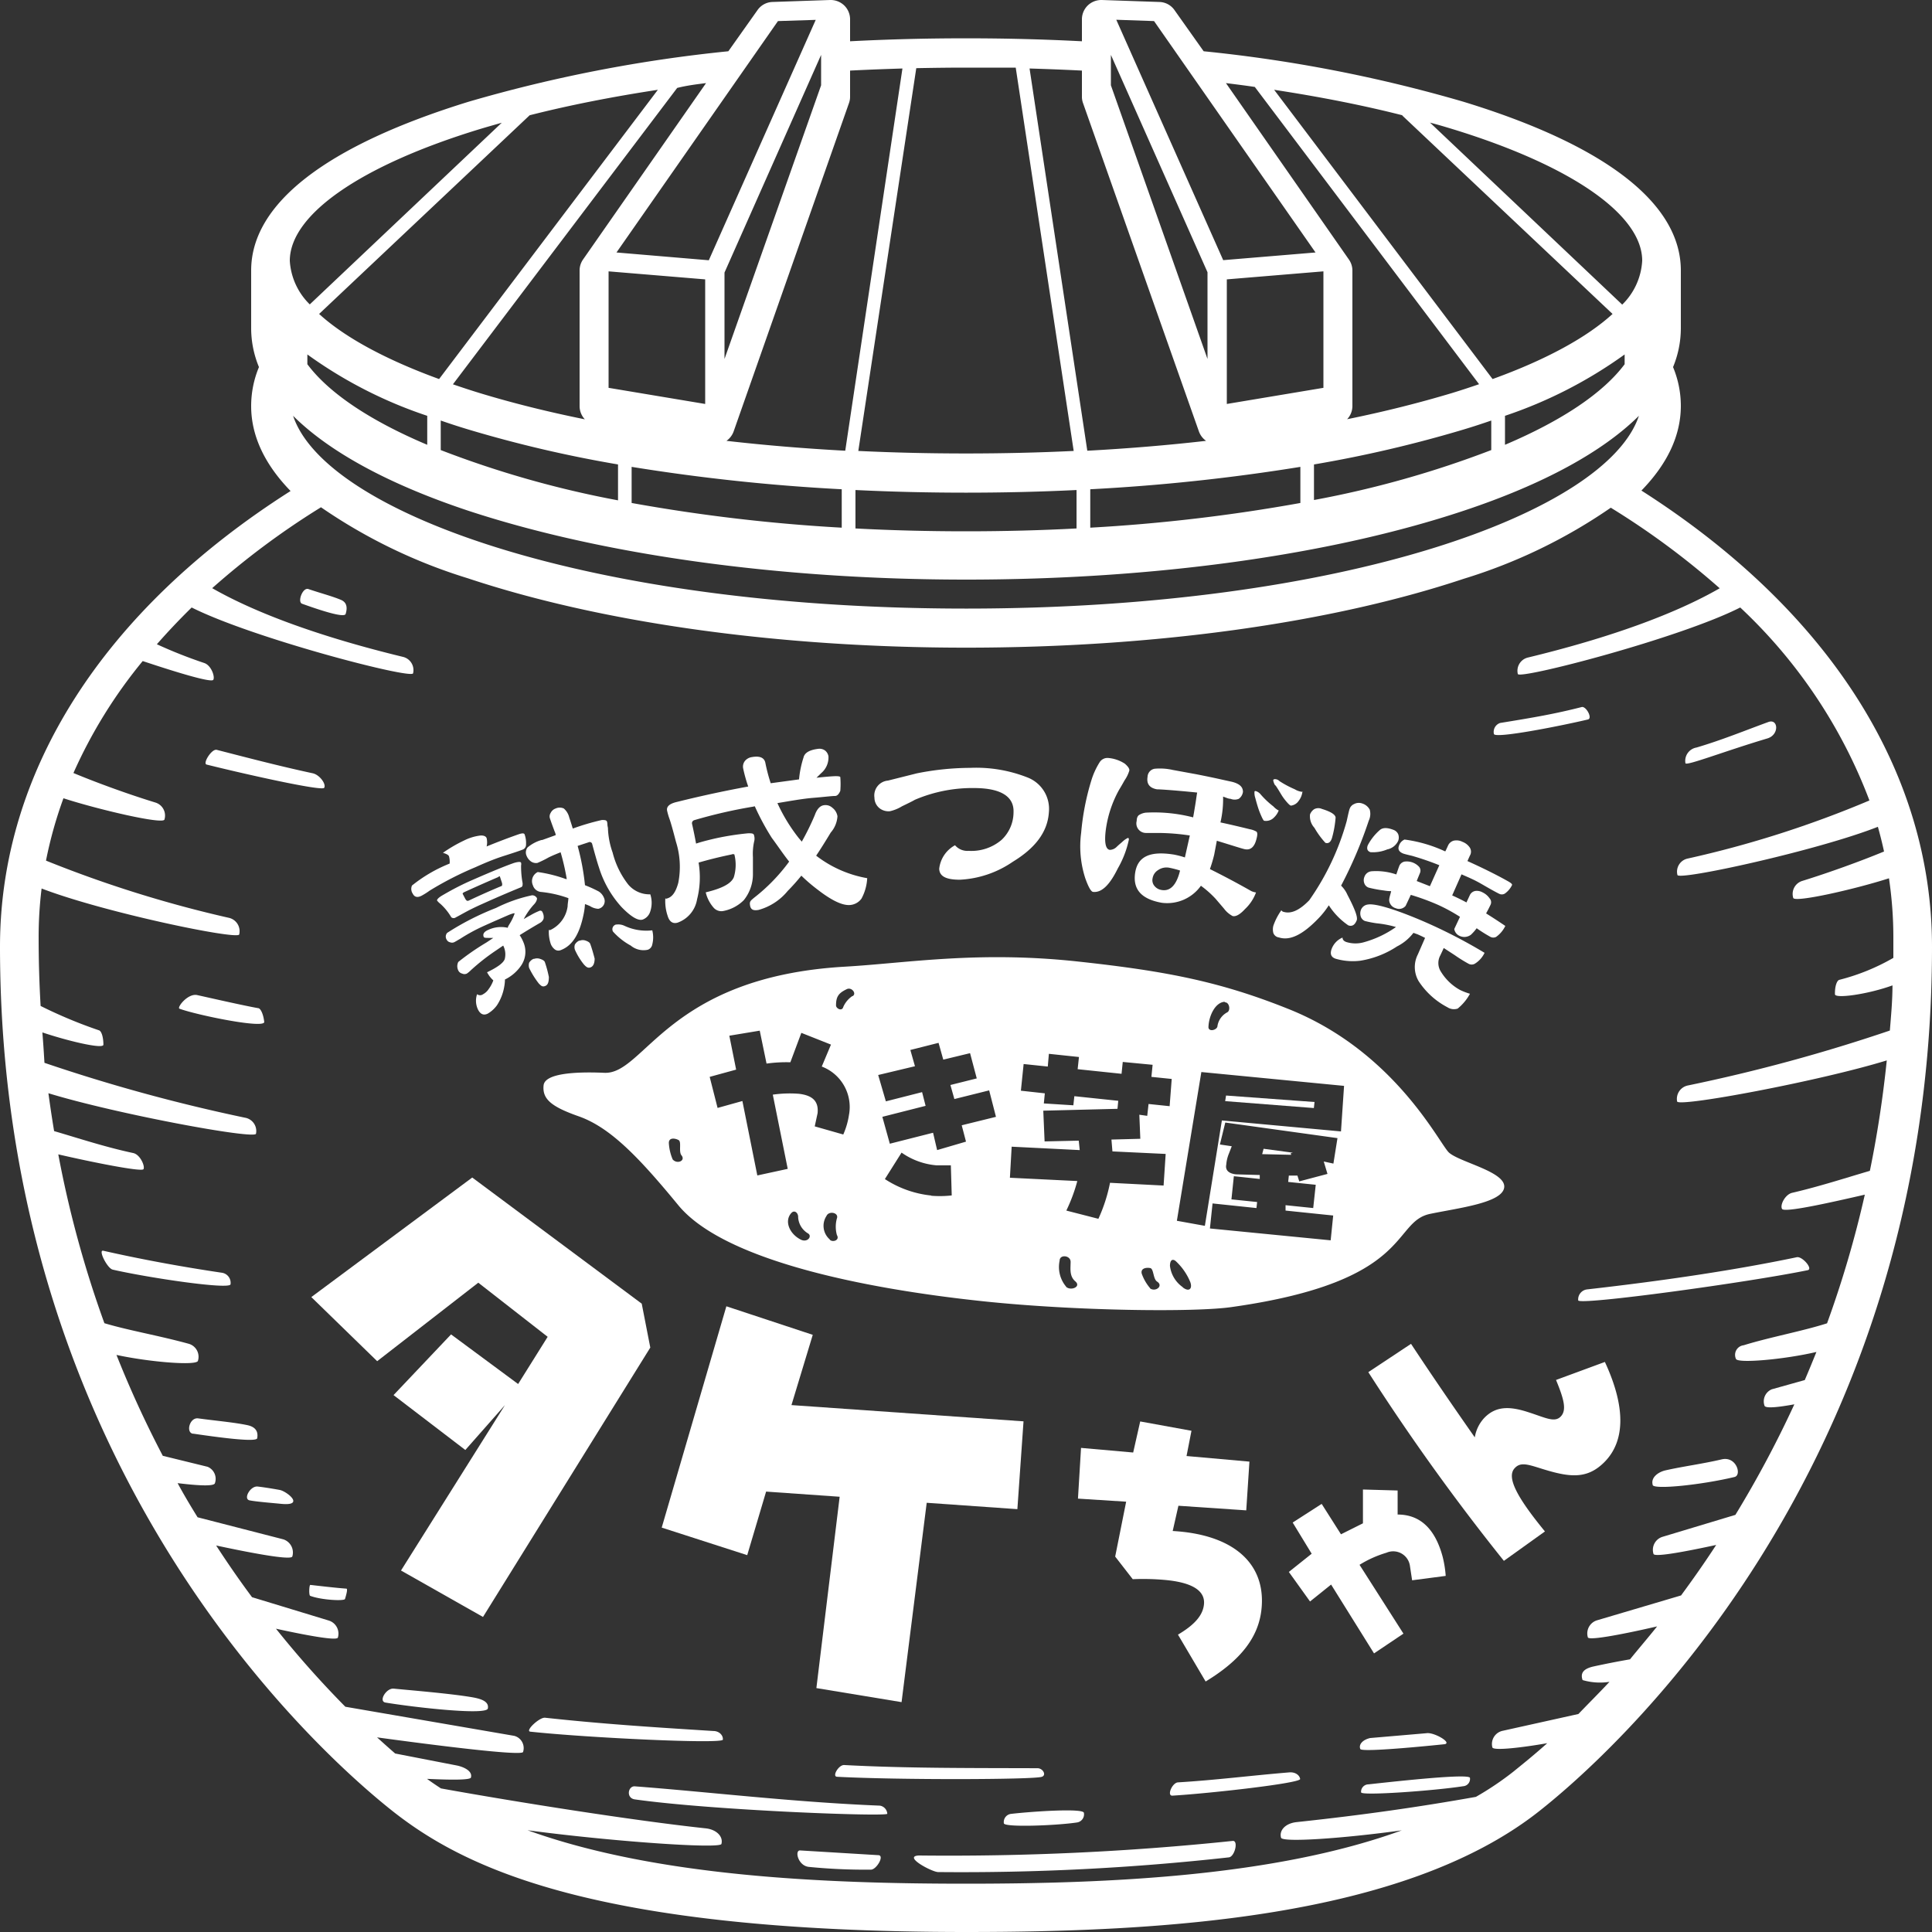 <svg id="レイヤー_1" data-name="レイヤー 1" xmlns="http://www.w3.org/2000/svg" viewBox="0 0 176 176"><rect x="0" y="0" width="176" height="176" fill="#333333" stroke="none"/><defs><style>.cls-1{fill:#fff;}</style></defs><title>logo-mark</title><path class="cls-1" d="M149.53,44.69c2.36-2.43,3.59-5,3.59-7.73a9.22,9.22,0,0,0-.71-3.52,9.26,9.26,0,0,0,.71-3.52V24.64c0-6.1-6.85-11.41-19.8-15.37a131.28,131.28,0,0,0-23.67-4.6L107,.93a1.73,1.73,0,0,0-1.38-.75L100.38,0h-.06A1.78,1.78,0,0,0,99.1.49a1.76,1.76,0,0,0-.54,1.27v2c-3.46-.18-7-.27-10.56-.27s-7.1.09-10.56.27v-2A1.76,1.76,0,0,0,76.9.49,1.78,1.78,0,0,0,75.68,0h-.06L70.34.18A1.73,1.73,0,0,0,69,.93L66.35,4.67a131.28,131.28,0,0,0-23.67,4.6c-12.95,4-19.8,9.27-19.8,15.37v5.28a9.26,9.26,0,0,0,.71,3.52A9.22,9.22,0,0,0,22.88,37c0,2.7,1.23,5.3,3.59,7.73C9.4,55.58,0,70.31,0,86.24c0,48.23,29.88,74.12,35.87,78.83C42.37,170.16,54.16,176,88,176c17.77,0,39.76-1.24,52.13-10.94,6-4.7,35.87-30.59,35.87-78.82C176,70.31,166.6,55.58,149.53,44.69ZM132.29,11.75c10.84,3.32,17.31,7.8,17.31,12a6.06,6.06,0,0,1-1.82,4L130.27,11.17C131,11.36,131.63,11.55,132.29,11.75ZM42.64,46.52c12.14,4,28.25,6.28,45.36,6.28s33.22-2.23,45.36-6.28c7.24-2.41,12.63-5.36,15.94-8.64-2.93,8.79-26.82,17.56-61.3,17.56S29.63,46.67,26.7,37.88C30,41.16,35.4,44.11,42.64,46.52ZM28,33.18v-.89a40.43,40.43,0,0,0,10.92,5.59v2.64C33.67,38.3,29.94,35.78,28,33.18ZM64.24,36.8l-8.8-1.47V24.72l8.8.73Zm12.44,7.77v3.5a157,157,0,0,1-19.14-2.25V42.53A177.45,177.45,0,0,0,76.68,44.57ZM56.3,42.31v3.27A91.46,91.46,0,0,1,40.15,41V38.31c.81.28,1.66.56,2.53.82A114.06,114.06,0,0,0,56.3,42.31Zm21.63,5.83v-3.5q4.95.24,10.07.24t10.07-.24v3.5q-4.86.26-10.07.26T77.93,48.14Zm42.63-12.81-8.8,1.47V25.45l8.8-.73Zm12.76,3.8c.87-.26,1.72-.54,2.53-.82V41a91.46,91.46,0,0,1-16.15,4.55V42.31A114.06,114.06,0,0,0,133.32,39.13Zm-14.86,3.4v3.29a157,157,0,0,1-19.14,2.25v-3.5A177.45,177.45,0,0,0,118.46,42.53Zm18.64-2V37.88A40.79,40.79,0,0,0,148,32.29v.89C146.06,35.78,142.33,38.3,137.1,40.52Zm-9.35-30L146.9,28.6c-2.31,2.11-6,4.15-10.93,5.93L116.07,8.18C120.2,8.81,124.13,9.58,127.75,10.5ZM114.31,7.92,134.74,35c-.79.27-1.6.54-2.45.8-3,.9-6.17,1.7-9.57,2.39a1.75,1.75,0,0,0,.48-1.2V24.64a1.75,1.75,0,0,0-.32-1L111.68,7.57C112.56,7.68,113.44,7.79,114.31,7.92Zm-9.18-6L119.84,23l-8.41.7-9.74-21.9ZM101.2,5l8.8,19.8V32.7L101.2,7.77Zm-2.64,1.4V8.8a1.7,1.7,0,0,0,.1.59l10.56,29.92a1.79,1.79,0,0,0,.65.85c-3.49.4-7.11.7-10.82.9L93.79,6.24C95.4,6.29,97,6.35,98.56,6.43ZM88,6.16c1.52,0,3,0,4.53,0l5.28,34.92q-4.83.23-9.81.23t-9.81-.23L83.47,6.21C85,6.18,86.48,6.16,88,6.16ZM77.34,9.39a1.7,1.7,0,0,0,.1-.59V6.43c1.57-.08,3.16-.14,4.77-.19L77,41.06c-3.71-.2-7.33-.5-10.82-.9a1.79,1.79,0,0,0,.65-.85ZM74.8,7.77,66,32.7V24.83L74.8,5ZM70.87,1.92l3.44-.11-9.74,21.9L56.16,23ZM64.32,7.57,53.12,23.63a1.75,1.75,0,0,0-.32,1V37a1.75,1.75,0,0,0,.48,1.2c-3.41-.69-6.61-1.49-9.57-2.39-.85-.26-1.66-.53-2.45-.8l20.43-27C62.56,7.79,63.44,7.68,64.32,7.57Zm-4.39.61L40,34.53c-4.89-1.78-8.62-3.82-10.93-5.93L48.25,10.5C51.87,9.58,55.8,8.81,59.93,8.18ZM26.4,23.76c0-4.21,6.47-8.69,17.31-12,.66-.2,1.34-.39,2-.58L28.22,27.73A6.06,6.06,0,0,1,26.4,23.76Zm146,66c0,1.39-.13,2.77-.24,4.12a154.69,154.69,0,0,1-18.38,5,1.25,1.25,0,0,0-1,1.46c.12.55,13-1.86,19.1-3.74-.36,3.49-.88,6.85-1.54,10.06-2.22.65-4.58,1.42-7.07,2-.64.14-1.14,1.11-.93,1.47s4.28-.55,7.54-1.3a96.61,96.61,0,0,1-3.44,11.72c-2.25.72-5.21,1.26-7.6,2a.88.88,0,0,0-.7,1.24c.13.43,4.38.06,7.33-.63-.35.87-.7,1.72-1.06,2.56l-3,.84a1.19,1.19,0,0,0-.67,1.49c.07.3,1.46.11,2.72-.12A98.65,98.65,0,0,1,158.09,138l-6.64,2a1.24,1.24,0,0,0-.82,1.56c.11.34,3.4-.32,5.71-.82-1.06,1.63-2.14,3.16-3.2,4.6l-7.67,2.27a1.25,1.25,0,0,0-.82,1.55c.11.33,3.63-.38,6.31-1-.84,1.05-1.66,2-2.47,3-1.15.2-2.27.42-3.32.65-.9.2-1.23.59-1,1.24a5.61,5.61,0,0,0,2.45.16c-1,1.07-1.94,2-2.83,2.93l-6.94,1.54a1.23,1.23,0,0,0-.9,1.5c.08.34,2.84,0,5-.38-1.31,1.17-2.36,2-3.07,2.58a27.78,27.78,0,0,1-3.43,2.31c-5,.89-10.14,1.64-16.34,2.3-1,.11-1.6.74-1.41,1.42.12.45,5.64.07,11-.67C116.17,170.94,101,171.6,88,171.6s-28.28-.66-39.94-4.87c7.44,1,17.53,1.72,17.66,1.25.18-.68-.45-1.31-1.41-1.42-6.55-.7-17.22-2.39-24.14-3.64-.43-.28-.86-.57-1.27-.87,1.92.09,3.93.13,4-.12.16-.57-.58-.94-1.24-1.09L36,159.74q-.75-.65-1.65-1.47c4.54.62,13.19,1.74,13.3,1.33a1.15,1.15,0,0,0-.81-1.47l-15.38-2.65a90.46,90.46,0,0,1-6.32-7.11c2.42.53,5.54,1.14,5.64.81a1.25,1.25,0,0,0-.82-1.55l-7-2.13q-1.64-2.2-3.27-4.71c2.66.57,6.83,1.4,6.94,1a1.26,1.26,0,0,0-.82-1.56L18,138.22c-.62-1-1.22-2-1.82-3.11,1.56.19,3.33.34,3.4,0a1.19,1.19,0,0,0-.67-1.49l-4.08-1a96.63,96.63,0,0,1-4.22-9.19c3,.65,7.29,1,7.42.54a1.23,1.23,0,0,0-.82-1.55c-2.67-.74-5.5-1.22-7.7-1.88a98.33,98.33,0,0,1-4.2-15.38c3.29.76,7.6,1.61,7.76,1.35s-.29-1.33-.93-1.47c-2.54-.54-4.95-1.34-7.21-2-.19-1.13-.36-2.28-.52-3.45,6.13,1.88,18.8,4.23,18.91,3.69a1.23,1.23,0,0,0-1-1.46,156.44,156.44,0,0,1-18.27-5C4,96,3.94,95,3.86,94.05c2.22.75,5.55,1.56,5.56,1.12,0-.67-.17-1.24-.4-1.31A42.68,42.68,0,0,1,3.7,91.64q-.18-3.08-.18-6.28a36,36,0,0,1,.27-4.42c5.71,2.19,17.85,4.7,18,4.19a1.25,1.25,0,0,0-.9-1.51A108.85,108.85,0,0,1,4.19,78.4a38.07,38.07,0,0,1,1.59-5.68c3.08,1,9.05,2.41,9.2,1.94a1.24,1.24,0,0,0-.82-1.55c-2.48-.76-5.28-1.78-7.47-2.69A44.41,44.41,0,0,1,13,60.22c3,1,6.26,2,6.43,1.71s-.19-1.32-.82-1.53a43.27,43.27,0,0,1-4.32-1.71c1-1.14,2.05-2.25,3.17-3.35,5.57,2.8,20,6.55,20.17,6a1.24,1.24,0,0,0-.92-1.5c-7.35-1.78-13.31-3.93-17.38-6.26A71.5,71.5,0,0,1,29,46.36l.24-.15a48.78,48.78,0,0,0,13.38,6.47C54.78,56.73,70.89,59,88,59s33.22-2.23,45.36-6.28a48.5,48.5,0,0,0,13.38-6.47l.24.15a71.34,71.34,0,0,1,9.68,7.19c-4.08,2.35-10.07,4.52-17.47,6.31a1.24,1.24,0,0,0-.92,1.5c.13.53,14.76-3.26,20.26-6.06A46.68,46.68,0,0,1,170.3,72.92a95.92,95.92,0,0,1-16.59,5.3,1.22,1.22,0,0,0-.9,1.49c.13.53,12.77-2.23,18.26-4.39.21.75.4,1.5.56,2.25-2.18.9-5,1.92-7.45,2.68a1.24,1.24,0,0,0-.82,1.55c.14.44,5.54-.77,8.72-1.79a36.74,36.74,0,0,1,.4,5.35c0,.64,0,1.27,0,1.9a19.35,19.35,0,0,1-4.92,2c-.24.06-.42.64-.4,1.31C167.15,91,170.15,90.58,172.39,89.77Zm-21.84,45.51c-.2-.65.47-1.16,1.14-1.32,1.68-.38,3.32-.58,5.12-1,1.36-.34,1.88,1.44,1.19,1.6C155.05,135.26,150.69,135.72,150.55,135.28ZM57.83,163.92c-.82-.12-.62-1.23,0-1.19,6.83.52,14.43,1.44,22.33,1.76a.8.8,0,0,1,.67.74C80.76,165.51,65,164.93,57.83,163.92Zm27.63,6.62c-.55,0-3.26-1.44-1.75-1.51h0a248.61,248.61,0,0,0,28.61-1.33c.51,0,.15,1.44-.37,1.5A219.73,219.73,0,0,1,85.46,170.54ZM48.31,157.75c-.51-.06.83-1.32,1.34-1.27,5.16.56,9.59.85,15.34,1.21.51,0,.9.38.86.79S53.51,158.31,48.31,157.75Zm25.38,12.32c-1-.1-1.32-1.53-.8-1.5L80,169c.62,0-.15,1.32-.66,1.32A51.94,51.94,0,0,1,73.69,170.07Zm33.1-6.49c-.51,0,0-1.17.51-1.21,3.47-.21,6.54-.61,10.14-.91.51-.05.94.22,1,.6S110.28,163.37,106.79,163.58Zm17.2-.3a.68.68,0,0,1,.67-.73c3-.33,9.18-1,9.25-.59a.67.67,0,0,1-.62.76C130.68,163.13,124,163.61,124,163.28Zm-47.72-1.42c-.51,0,.12-1.09.63-1.07,5.63.3,11.25.27,17.61.29.51,0,.86.66.37.79C94,162.12,81.93,162.16,76.27,161.86Zm15.18,4.24a.75.75,0,0,1,.65-.86c2-.23,6.56-.53,6.64-.1a.75.75,0,0,1-.62.88C96.3,166.3,91.51,166.49,91.45,166.1Zm52.32-47.64a.92.92,0,0,1,.82-1c7.33-.83,13.75-1.81,19.09-2.93.5-.11,1.51,1.07,1,1.18C159.29,116.82,143.83,118.94,143.77,118.46ZM16.35,91.89c-.26-.1.76-1.43,1.62-1.24,1.66.37,4.16.94,5.54,1.19.24,0,.49.59.56,1.25S17.88,92.46,16.35,91.89Zm3.4-23.58c2.69.69,5.61,1.46,8.72,2.13.65.13,1.27,1,1.06,1.33s-7.43-1.3-10.71-2.12C18.44,69.56,19.29,68.18,19.75,68.31Zm8.52,77.07c-.15,0-.11-1,0-1,.61.07,2.3.27,3.28.34.15,0,0,.54-.12.94C31.38,145.87,29.27,145.76,28.27,145.38Zm6.85,9.72c-.67-.11.07-1.34.75-1.27,1.29.13,5.37.46,7.28.81.67.13,1.42.36,1.29,1S37.71,155.53,35.12,155.1ZM25.65,137c-.91-.09-2.3-.2-2.91-.32s.06-1.34.74-1.26c.43.05,1.12.15,2,.31C26.12,135.85,27.82,137.2,25.65,137Zm-8.07-6.39c-.67-.1-.31-1.5.47-1.4,1.7.23,3.26.36,4.5.62.67.15,1,.52.88,1.19C23.35,131.42,19.7,130.91,17.58,130.6ZM27.52,55c-.45-.16.05-1.51.57-1.34,1.15.39,2.21.66,3,1,.44.2.6.6.4,1.26C31.4,56.35,28.94,55.51,27.52,55ZM10.27,115.66c-.5-.11-1.36-1.84-.86-1.72,3.18.72,6.81,1.41,10.78,2A.93.93,0,0,1,21,117C20.89,117.5,13.49,116.4,10.27,115.66ZM161,67.27c-3.95,1.18-7.37,2.52-7.46,2.26a1.23,1.23,0,0,1,1-1.43c2.34-.69,4.42-1.55,6.56-2.33C162,65.45,162.11,66.94,161,67.27Zm-37.08,92.06c-.17-.43.24-.85.9-1l5.13-.44c.66-.11,2.33.85,1.67,1C131.62,158.89,124.06,159.69,123.92,159.33Zm12.17-92.47a.86.86,0,0,1,.57-1c3.09-.5,5-.83,7.43-1.45.39-.1,1,1,.58,1.13C142.18,66.13,136.16,67.32,136.09,66.86Z"/><polygon class="cls-1" points="117.58 105.05 117.78 105.01 115.11 104.65 114.98 105.14 117.62 105.2 117.58 105.05"/><polygon class="cls-1" points="119.75 100.39 111.69 99.8 111.61 100.31 119.69 100.94 119.75 100.39"/><path class="cls-1" d="M132,105c-.87-.79-4.89-9.18-14.59-13.07-6.13-2.46-11-3.45-19.14-4.33-9.14-1-15.6.13-21.28.46-16.18.93-18.25,9.83-21.93,9.67-3-.13-5.43.12-5.54,1.14-.13,1.25.7,1.94,3.16,2.81,2.89,1,5.51,3.73,9.11,8.11,4.06,4.94,16.53,7.57,27.85,8.76,8.51.89,19.25,1,22.55.52,16.58-2.33,14.55-7.75,18.09-8.49,2.59-.54,6.6-1,6.75-2.42S133,105.89,132,105Zm-20.4-13.69c.4,0,.52.74.2.91a1.71,1.71,0,0,0-.89,1.23c0,.4-.88.61-.82.06C110.13,92.57,110.68,91.33,111.55,91.26ZM61.28,105.62a4.41,4.41,0,0,1-.35-1.5c0-.54.61-.42.89-.26s0,1,.24,1.36C62.51,105.74,61.68,106.09,61.28,105.62Zm11.64,7.29c-1-.52-1.49-1.67-.84-2.4.3-.34.66,0,.63.4a1.84,1.84,0,0,0,.93,1.47C74,112.65,73.53,113.24,72.92,112.91Zm2.67,0a1.64,1.64,0,0,1-.3-2.14c.21-.49,1.14-.31.95.22a2.83,2.83,0,0,0,0,1.52C76.53,113,75.83,113.2,75.59,112.93Zm1.76-11.42a6.94,6.94,0,0,1-.53,1.86l-2.6-.74.26-1.2c.11-1.08-.45-1.63-1.72-1.77a10.83,10.83,0,0,0-2.36.08l1.36,6.76-2.77.6-1.36-6.78-2.26.63-.72-2.83,2.41-.66-.62-3.09,2.77-.46.62,3A13.15,13.15,0,0,1,72,96.77l1-2.68,2.7,1.07-.84,2A3.94,3.94,0,0,1,77.35,101.51Zm.31-10.76a2.32,2.32,0,0,0-.84,1c-.11.43-.66.15-.66-.14,0-.8.23-1.13,1-1.49C77.6,89.91,78.07,90.53,77.66,90.75Zm7.18,18.18a9.49,9.49,0,0,1-4.23-1.5L82.13,105a6.49,6.49,0,0,0,3.19,1.16l1.3,0,.08,2.74A9.66,9.66,0,0,1,84.84,108.93Zm2.77-6.4L88,104l-2.63.77L85,103.19l-3.94,1-.68-2.45,3.94-1L84,99.49l-3.3.84-.7-2.4,3.35-.8-.42-1.48L85.5,95l.43,1.53,2.44-.59.61,2.3-2.4.6.36,1.28,3.17-.79.62,2.41Zm9.51,14.7a2.78,2.78,0,0,1-.59-2.37c0-.59,1-.49,1,.11s-.13,1.3.43,1.78S97.57,117.62,97.12,117.23Zm7.66.15a4.19,4.19,0,0,1-.77-1.33c-.13-.52.46-.58.78-.51s.25,1,.62,1.23C106,117.13,105.3,117.71,104.78,117.38Zm-.9-13.62-2.63.07.09,1.08,4.85.23L106,108l-4.88-.25a14.61,14.61,0,0,1-1.06,3.28l-2.92-.75a15.09,15.09,0,0,0,1-2.69L92,107.29l.16-2.83,6.2.31-.09-.86-3.11.07-.12-2.8,6.76-.17.07-.73-4-.42-.09.83-2.69-.17.09-.92L93,99.36l.25-2.43,2.2.23L95.55,96l2.74.29-.12,1.11,4,.42.11-1.08L105,97l-.11,1.1,1.85.19-.19,2.48-1.92-.2-.12,1.08-.72-.1Zm3.87,13.52a2.77,2.77,0,0,1-1.17-1.94c0-.48.19-.68.5-.46a5.39,5.39,0,0,1,1.35,1.93C108.64,117.36,108.36,117.74,107.75,117.28ZM121.47,106l-.88-.19.34,1.13-2.57.68-.17-.53h-.78l-.06.58,2.51.26-.23,2.12-2.52-.26,0,.49,4.34.45-.23,2.26-11-1.08.24-2.28,4,.42.06-.55-2.34-.24.22-2.11,2.36.25,0-.36-2.16-.06c-.65-.07-1-.37-.89-.89a3.27,3.27,0,0,1,.24-1l.26-.67-1.08-.16.49-2,10.22,1.42Zm.69-2.93-10.85-1-1.55,9.6-2.55-.46,2.23-13.55,13,1.26Z"/><path class="cls-1" d="M42.27,76.57a4.49,4.49,0,0,1,1.53-.46c.28,0,.46.07.53.24a1.65,1.65,0,0,1,0,.76c1.1-.45,2.06-.81,2.89-1.1q.51-.18.57,0a2.33,2.33,0,0,1,.13.91.48.48,0,0,1-.34.49c-.33.13-.92.32-1.76.59s-1.69.63-2.51,1a30.29,30.29,0,0,0-4.18,2.14,6.09,6.09,0,0,1-.73.46c-.37.19-.64.13-.8-.19a.77.77,0,0,1-.07-.74,13.35,13.35,0,0,1,3.43-2,1.78,1.78,0,0,0-.06-.67c-.05-.12-.24-.22-.55-.31A12.82,12.82,0,0,1,42.27,76.57Zm2.92,6.14a13.48,13.48,0,0,1,3.27-1.15.49.49,0,0,1,.46.27c0,.14-.06.35-.33.62a6.51,6.51,0,0,0-.78,1.09l-.1.19c.2-.12.4-.24.61-.35a6.1,6.1,0,0,1,.86-.42c.1,0,.19,0,.25.16a.92.92,0,0,1,.09.57.71.71,0,0,1-.27.35c-.71.41-1.35.8-1.91,1.15a3.51,3.51,0,0,1,.34.64,2.21,2.21,0,0,1-.18,2.09A3.79,3.79,0,0,1,46,89.23a3.81,3.81,0,0,1-.07.68,4.43,4.43,0,0,1-.66,1.67,2.72,2.72,0,0,1-.84.76c-.37.18-.66.06-.88-.36a1.85,1.85,0,0,1-.09-1.41.46.46,0,0,0,.55,0,1.39,1.39,0,0,0,.5-.46,3,3,0,0,0,.43-.8,2.61,2.61,0,0,1-.57-.74c.94-.45,1.48-.84,1.61-1.2a1.74,1.74,0,0,0-.14-1.23l-.72.49a19.1,19.1,0,0,0-2.23,1.76,2.45,2.45,0,0,1-.36.3.5.5,0,0,1-.43,0,.52.52,0,0,1-.35-.28.87.87,0,0,1,0-.78,22.71,22.71,0,0,1,2.56-1.77l.63-.42h-.4c-.27,0-.42,0-.47-.08-.11-.26,0-.48.43-.66a2.75,2.75,0,0,1,1.76-.18c0-.1.08-.2.13-.3a4.64,4.64,0,0,0,.49-1c0-.06-.19,0-.49.11-.76.33-1.52.66-2.27,1a16.4,16.4,0,0,0-2.18,1.18c-.26.15-.45.27-.58.33a.49.49,0,0,1-.36,0,.45.45,0,0,1-.31-.24.51.51,0,0,1,.05-.62A24.63,24.63,0,0,1,45.19,82.71ZM43,80.18c2-.88,3.27-1.38,3.86-1.58.37-.1.58-.11.61,0a.51.51,0,0,1,0,.23,8.2,8.2,0,0,0,.14,1.63c0,.2,0,.32-.18.38q-1.75.72-3.48,1.5c-.7.31-1.21.57-1.56.76s-.72.4-.85.46a.34.34,0,0,1-.43,0,5.08,5.08,0,0,0-1-1.23,1.54,1.54,0,0,1-.3-.3c0-.1.13-.26.53-.49S41.71,80.74,43,80.18Zm-.34,1.88c1-.47,2-.92,3.06-1.36,0,0,.06-.12,0-.3s-.11-.33-.16-.49-.09-.06-.2,0c-1,.43-2,.87-3,1.33-.17.07-.23.14-.21.19l.24.46C42.46,82,42.54,82.09,42.62,82.06Zm6,5.29a.83.83,0,0,1,.54,0c.24.08.38.17.43.28A10.51,10.51,0,0,1,50,89c0,.45-.08.72-.33.82s-.37,0-.59-.23a7.8,7.8,0,0,1-.88-1.42.87.87,0,0,1,0-.46A.86.86,0,0,1,48.6,87.35Zm.74-10.83,1.22-.44c0-.15-.08-.29-.13-.43-.13-.35-.26-.7-.38-1.06a.59.59,0,0,1,.05-.53.8.8,0,0,1,.46-.41.91.91,0,0,1,.74,0,1.57,1.57,0,0,1,.5.83c.12.35.22.68.32,1a21.85,21.85,0,0,1,2.65-.78c.27,0,.44,0,.48.2s0,.2.07.51a7.4,7.4,0,0,0,.43,2.26,7.81,7.81,0,0,0,1.43,2.92,2.52,2.52,0,0,0,2,.88,2.49,2.49,0,0,1,0,1.55,1.13,1.13,0,0,1-.69.75c-.42.13-1.06-.25-1.92-1.13a9.52,9.52,0,0,1-2.07-3.63c-.14-.41-.34-1.11-.61-2.11a.23.23,0,0,0-.33-.17l-1,.33a21.51,21.51,0,0,1,.67,3.58,11,11,0,0,1,1.27.58,1.24,1.24,0,0,1,.46.57.71.71,0,0,1-.52,1,1.53,1.53,0,0,1-.74-.24,4.62,4.62,0,0,0-.47-.19,6.12,6.12,0,0,1-.12.9c-.36,1.79-1,2.88-2.08,3.29a.54.54,0,0,1-.56-.07,1.14,1.14,0,0,1-.36-.5A3.41,3.41,0,0,1,50,84.71a.18.18,0,0,0,.16,0,2.79,2.79,0,0,0,1.55-2.15c0-.24.06-.49.07-.74a10.29,10.29,0,0,0-2.53-.57.85.85,0,0,1-.7-.59.92.92,0,0,1,0-.78.93.93,0,0,1,.44-.44,12.68,12.68,0,0,1,2.56.64l.08,0a20.71,20.71,0,0,0-.56-2.44q-.78.31-1.11.48a9.23,9.23,0,0,1-1,.49.8.8,0,0,1-.57-.12,1.16,1.16,0,0,1-.42-.53.74.74,0,0,1,.09-.76A3.4,3.4,0,0,1,49.34,76.52Zm3.42,9.17a.77.77,0,0,1,.54,0c.23.08.37.18.41.3.12.32.25.76.4,1.33,0,.44-.13.71-.36.8s-.38,0-.61-.25a6,6,0,0,1-.83-1.36.74.74,0,0,1,0-.46A.88.88,0,0,1,52.76,85.69Zm3.37-1.47a1.32,1.32,0,0,1,.68.11,4.69,4.69,0,0,0,2.55.42,2.62,2.62,0,0,1,0,1.29.62.62,0,0,1-.41.48,1.82,1.82,0,0,1-1.55-.38,6,6,0,0,1-1.62-1.28A.44.44,0,0,1,56.13,84.22Z"/><path class="cls-1" d="M68.57,73.49a45.32,45.32,0,0,0-5.31,1.22.29.29,0,0,0-.21.37c.14.62.26,1.22.36,1.77.47-.16,1.06-.31,1.75-.47a24.74,24.74,0,0,1,3-.47c.33,0,.51,0,.54.22a1,1,0,0,1,0,.53,5.16,5.16,0,0,0-.11,1.43v1.52A3.77,3.77,0,0,1,67.76,82a3.58,3.58,0,0,1-1.93,1,.94.94,0,0,1-.81-.3,3.27,3.27,0,0,1-.73-1.41c1.47-.35,2.32-.79,2.56-1.38a3.87,3.87,0,0,0,.05-2.07s-.1-.07-.26,0c-1.22.25-2.21.51-3,.74a8.08,8.08,0,0,1-.14,3.35,2.72,2.72,0,0,1-1.77,2.12c-.45.13-.76-.09-.92-.65a4.14,4.14,0,0,1-.2-1.56.16.16,0,0,0,.18,0c.46-.13.78-.6,1-1.42a7.55,7.55,0,0,0-.21-3.73c-.26-1-.47-1.77-.63-2.2a6.11,6.11,0,0,1-.17-.6c-.1-.39.18-.67.86-.83,2.49-.62,4.67-1.07,6.52-1.41A13.37,13.37,0,0,1,67.7,70a.83.83,0,0,1,.17-.69,1,1,0,0,1,.62-.34c.72-.13,1.13.05,1.23.51a15.51,15.51,0,0,0,.49,1.87L72.79,71a9.11,9.11,0,0,1,.41-2c.1-.42.53-.68,1.31-.78a.87.87,0,0,1,.65.15.85.85,0,0,1,.31.53,1.86,1.86,0,0,1-.65,1.52l-.44.43c.83-.09,1.37-.13,1.62-.14s.54,0,.55.09a8,8,0,0,1,0,1.24c-.12.29-.27.45-.45.47-.35,0-1,.09-2,.17s-2.18.3-3.28.48a15.54,15.54,0,0,0,1.94,3.18l.28.33a23.21,23.21,0,0,0,1.18-2.4c.2-.57.49-.88.86-.92a.91.91,0,0,1,.74.23,1.21,1.21,0,0,1,.47.78,2.49,2.49,0,0,1-.61,1.48c-.46.76-.9,1.47-1.33,2.11A10.6,10.6,0,0,0,79,80a4.37,4.37,0,0,1-.52,1.86,1.42,1.42,0,0,1-1,.58c-.71.08-1.71-.4-3-1.4A15.2,15.2,0,0,1,73,79.77a18,18,0,0,1-1.24,1.39,5.23,5.23,0,0,1-2.65,1.73c-.45.08-.71,0-.78-.39s.06-.45.33-.69a16.47,16.47,0,0,0,3.23-3.32c-.52-.65-1-1.38-1.58-2.16a22.61,22.61,0,0,1-1.55-2.88Z"/><path class="cls-1" d="M95.55,74c-.12,1.81-1.26,3.27-3.28,4.5a9.32,9.32,0,0,1-4.83,1.64c-1.24,0-1.86-.3-1.88-1A2.78,2.78,0,0,1,87,77a1.48,1.48,0,0,0,1.24.51,4.23,4.23,0,0,0,3-1A3.46,3.46,0,0,0,92.33,74c.06-1.41-1.11-2.19-3.5-2.21a13.32,13.32,0,0,0-5.49,1.07c-.22.13-.61.32-1.17.59a3.66,3.66,0,0,1-1.1.45,1.34,1.34,0,0,1-.89-.23,1.23,1.23,0,0,1-.52-1,1.36,1.36,0,0,1,1.23-1.56l2.63-.66a25.15,25.15,0,0,1,4.86-.5,12.74,12.74,0,0,1,5.21.87A3.07,3.07,0,0,1,95.55,74Z"/><path class="cls-1" d="M102.83,76.52a8.94,8.94,0,0,1-1,2.59c-.74,1.51-1.47,2.22-2.24,2.14q-.28,0-.72-1.23a9.41,9.41,0,0,1-.38-4.15,22.89,22.89,0,0,1,.93-4.78,6.8,6.8,0,0,1,.76-1.66.84.84,0,0,1,.78-.38,3.25,3.25,0,0,1,1.51.52c.29.25.43.46.41.62a3.09,3.09,0,0,1-.43.89c-.14.25-.31.55-.51.88a10.33,10.33,0,0,0-1.21,3.68c-.14,1.14,0,1.73.37,1.78a.89.89,0,0,0,.59-.24l.19-.18.36-.31a2,2,0,0,1,.51-.36C102.82,76.34,102.85,76.41,102.83,76.52Zm11.59,4.78a3.94,3.94,0,0,1-1,1.51c-.46.5-.84.71-1.13.64a2.35,2.35,0,0,1-.79-.68l-.76-.89a9.24,9.24,0,0,0-1.34-1.19,3.77,3.77,0,0,1-3.57,1.55c-1.84-.33-2.65-1.21-2.42-2.73s1.4-2,3.53-1.66a7.89,7.89,0,0,1,1,.26q.13-.58.45-2a19.94,19.94,0,0,0-2.9-.23c-.71,0-1.07,0-1.1,0a.87.87,0,0,1-.84-1.1c0-.29.11-.47.21-.53a1.46,1.46,0,0,1,.62-.22,14.13,14.13,0,0,1,4.31.43c.06-.3.12-.69.2-1.17s.12-.85.17-1.09c-2.56-.26-3.77-.31-3.63-.29-.69-.11-1-.49-.89-1.14a.77.77,0,0,1,.65-.74,5.3,5.3,0,0,1,1.65.11l2.13.39c1.17.23,2,.41,2.39.5l.87.19c.74.19,1,.5,1,.92a.93.93,0,0,1-.38.63,1,1,0,0,1-.75,0c-.19,0-.41-.11-.68-.2a9.4,9.4,0,0,1-.24,2.35c.89.19,1.78.4,2.67.62a1.86,1.86,0,0,1,.61.22c.1.09.1.31,0,.67-.19.77-.58,1.07-1.15.91-.25-.06-1.06-.32-2.46-.75l-.24,1.27a13,13,0,0,1-.39,1.31c.94.47,2.21,1.12,3.76,2A1.43,1.43,0,0,0,114.42,81.3Zm-6.93-2a8.56,8.56,0,0,0-.92-.24,1.34,1.34,0,0,0-1.08.21A1.06,1.06,0,0,0,105,80a.81.81,0,0,0,.17.71,1,1,0,0,0,.57.35C106.57,81.25,107.16,80.67,107.49,79.34Zm9-5.48a1.71,1.71,0,0,1-.43.65,1,1,0,0,1-.89.3c-.07,0-.19-.24-.37-.67s-.32-.93-.45-1.42a1.45,1.45,0,0,1-.07-.55c0-.06.06-.08.13-.06a.88.88,0,0,1,.4.26A7.81,7.81,0,0,0,116,73.46,1.79,1.79,0,0,0,116.53,73.86Zm2.16-1.72a1.68,1.68,0,0,1-.34.85,1,1,0,0,1-.7.44c-.09,0-.28-.18-.58-.56s-.43-.69-.81-1.25l-.08-.07a1.38,1.38,0,0,1-.15-.4c0-.07,0-.11.13-.13a.58.58,0,0,1,.44.18,9.14,9.14,0,0,0,1.39.74A1.6,1.6,0,0,0,118.69,72.14Z"/><path class="cls-1" d="M124.11,73.2a1.16,1.16,0,0,1,.67.56,1.44,1.44,0,0,1-.09,1,39.16,39.16,0,0,1-2.52,5.92,2.64,2.64,0,0,1,.58.84c.67,1.28.94,2,.85,2.3-.17.44-.42.6-.77.48a6.41,6.41,0,0,1-1.78-1.83,7.57,7.57,0,0,1-1,1.25c-1.38,1.42-2.53,2-3.54,1.68A.63.63,0,0,1,116,85a1.31,1.31,0,0,1,0-.67,5.61,5.61,0,0,1,.73-1.41.29.29,0,0,0,.21.15c.68.2,1.45-.15,2.33-1.06a23.38,23.38,0,0,0,3.41-7.21c.13-.59.22-1,.27-1.12a.73.73,0,0,1,.4-.43A.92.92,0,0,1,124.11,73.2Zm-3.69.49c.81.25,1.23.51,1.25.79a9.59,9.59,0,0,1-.33,1.86c-.12.38-.32.53-.6.44a7.53,7.53,0,0,1-1-1.37,1.54,1.54,0,0,1-.4-1.22,1,1,0,0,1,.37-.47A.8.8,0,0,1,120.42,73.69Zm6.5,1.9a.75.75,0,0,1,.45.4.86.86,0,0,1,0,.61,1.4,1.4,0,0,1-1,.78,3.33,3.33,0,0,1-1.53.25c-.27-.1-.36-.3-.24-.63a4.78,4.78,0,0,1,1.08-1.37C125.94,75.39,126.34,75.37,126.92,75.59Zm2.75,8.34a47.07,47.07,0,0,1,5.57,2.87,2.34,2.34,0,0,1-.9,1,.59.59,0,0,1-.55,0,13.34,13.34,0,0,1-1.27-.79l-1-.65c-.1.23-.21.46-.32.69a1.45,1.45,0,0,0,0,1.36A4.69,4.69,0,0,0,133,90.18a6,6,0,0,0,.91.35,4.54,4.54,0,0,1-1.12,1.35,1.08,1.08,0,0,1-.93-.12,7,7,0,0,1-2.62-2.37,2.53,2.53,0,0,1-.08-2.44l.66-1.51c-.23-.12-.45-.22-.67-.32l-.39-.14a4.34,4.34,0,0,1-1.5,1.24,8.48,8.48,0,0,1-3.35,1.3,5.56,5.56,0,0,1-2.26-.19c-.39-.14-.5-.43-.35-.86a1.81,1.81,0,0,1,1-1.06c0,.19.12.33.36.41a2.8,2.8,0,0,0,1.64,0,9.39,9.39,0,0,0,2.87-1.37,9.85,9.85,0,0,0-1.76-.34,9.53,9.53,0,0,1-1.07-.21.66.66,0,0,1-.37-.38.92.92,0,0,1,0-.61.77.77,0,0,1,.64-.51C125.23,82.29,126.94,82.76,129.67,83.93Zm2-6.38c.08-.16.15-.32.23-.49a.8.8,0,0,1,.5-.47,1.19,1.19,0,0,1,.83.1,1.39,1.39,0,0,1,.67.53.7.7,0,0,1,0,.73l-.22.49c1.46.66,2.68,1.27,3.66,1.82.31.17.44.29.4.37a2,2,0,0,1-.57.71.53.53,0,0,1-.62.07c-.29-.14-.81-.43-1.55-.86s-1.23-.62-1.86-.9l-.85,1.92c.42.19.86.4,1.3.64l.32-.69a.68.68,0,0,1,.51-.36,1.08,1.08,0,0,1,.65.14,1.63,1.63,0,0,1,.63.54.52.52,0,0,1,.09.57c-.14.3-.28.56-.41.8.58.36,1.16.74,1.75,1.14a2.59,2.59,0,0,1-.84,1,.57.57,0,0,1-.51,0,13.53,13.53,0,0,1-1.26-.79,4,4,0,0,1-.52.59,1,1,0,0,1-1.07.09.82.82,0,0,1-.45-.61l.52-1.11a15.8,15.8,0,0,0-2-1.09,21.17,21.17,0,0,0-2.48-.91c-.18.39-.33.71-.47,1a.77.77,0,0,1-.89.22.82.82,0,0,1-.61-.72c0-.26.12-.54.18-.84q-.32,0-.66-.06a11.23,11.23,0,0,1-1.39-.26.64.64,0,0,1-.39-.38.8.8,0,0,1,0-.59.76.76,0,0,1,.65-.52,5.68,5.68,0,0,1,2.26.29c.09-.26.18-.54.29-.82a.67.67,0,0,1,.45-.35,1.53,1.53,0,0,1,1.35.49.55.55,0,0,1,.08.51c-.11.28-.22.53-.31.77l1.2.47c.29-.64.57-1.28.86-1.91a25.38,25.38,0,0,0-2.5-.86c-.4-.09-.66-.16-.78-.2-.39-.15-.52-.39-.4-.71a.92.92,0,0,1,.51-.57A12.69,12.69,0,0,1,131.63,77.55Z"/><path class="cls-1" d="M58.46,118.76l.78,4L44,147.3l-7.47-4.23L46,128l-3.61,4.09-6.54-5,5.24-5.53,6.11,4.52,2.69-4.3-6.32-4.93L34.36,124l-6-5.84,14.66-10.89Z"/><path class="cls-1" d="M72.1,128l21.14,1.48-.56,8-8.26-.58-2.29,18.16-7.76-1.28,2.12-17.43-6.7-.47-1.72,5.79-7.79-2.51L66.17,119l7.87,2.6Z"/><path class="cls-1" d="M113.53,137.59l-6.18-.42-.52,2.3c5.48.31,8.46,2.91,8.1,7-.23,2.65-1.9,4.77-5.1,6.71l-2.52-4.27c1.49-.88,2.28-1.75,2.37-2.78.11-1.24-1.11-2-3.66-2.21a22.42,22.42,0,0,0-2.83-.06l-1.6-2.06,1-5-4.39-.28.28-4.62,4.75.42.64-2.83,4.67.85-.45,2.3,5.73.51Z"/><path class="cls-1" d="M117.76,138.7l2.64-1.7,1.76,2.77,2-1,0-3.08,3.16.09,0,2.19c2.06,0,3.42,1.31,4.1,3.84a10,10,0,0,1,.28,1.75l-3.06.4-.2-1.32a1.54,1.54,0,0,0-2.14-1.19,10.09,10.09,0,0,0-2.45,1.1l4,6.27-2.68,1.8-3.91-6.27-1.92,1.54-1.93-2.69,2.08-1.66Z"/><path class="cls-1" d="M128.54,122.42c2.16,3.27,4.11,6.09,5.81,8.52a3.38,3.38,0,0,1,.9-1.81c1-1,2.18-1.06,3.92-.5,1.56.49,2.43,1,3,.42s.31-1.57-.42-3.34l4.45-1.64c1.91,4.11,1.86,7.22-.05,9.13-1.65,1.65-3.31,1.36-5.95.52-1.06-.33-1.7-.52-2.19,0-.82.81.16,2.66,2.73,5.79L137,142.19A201.23,201.23,0,0,1,124.65,125Z"/></svg>